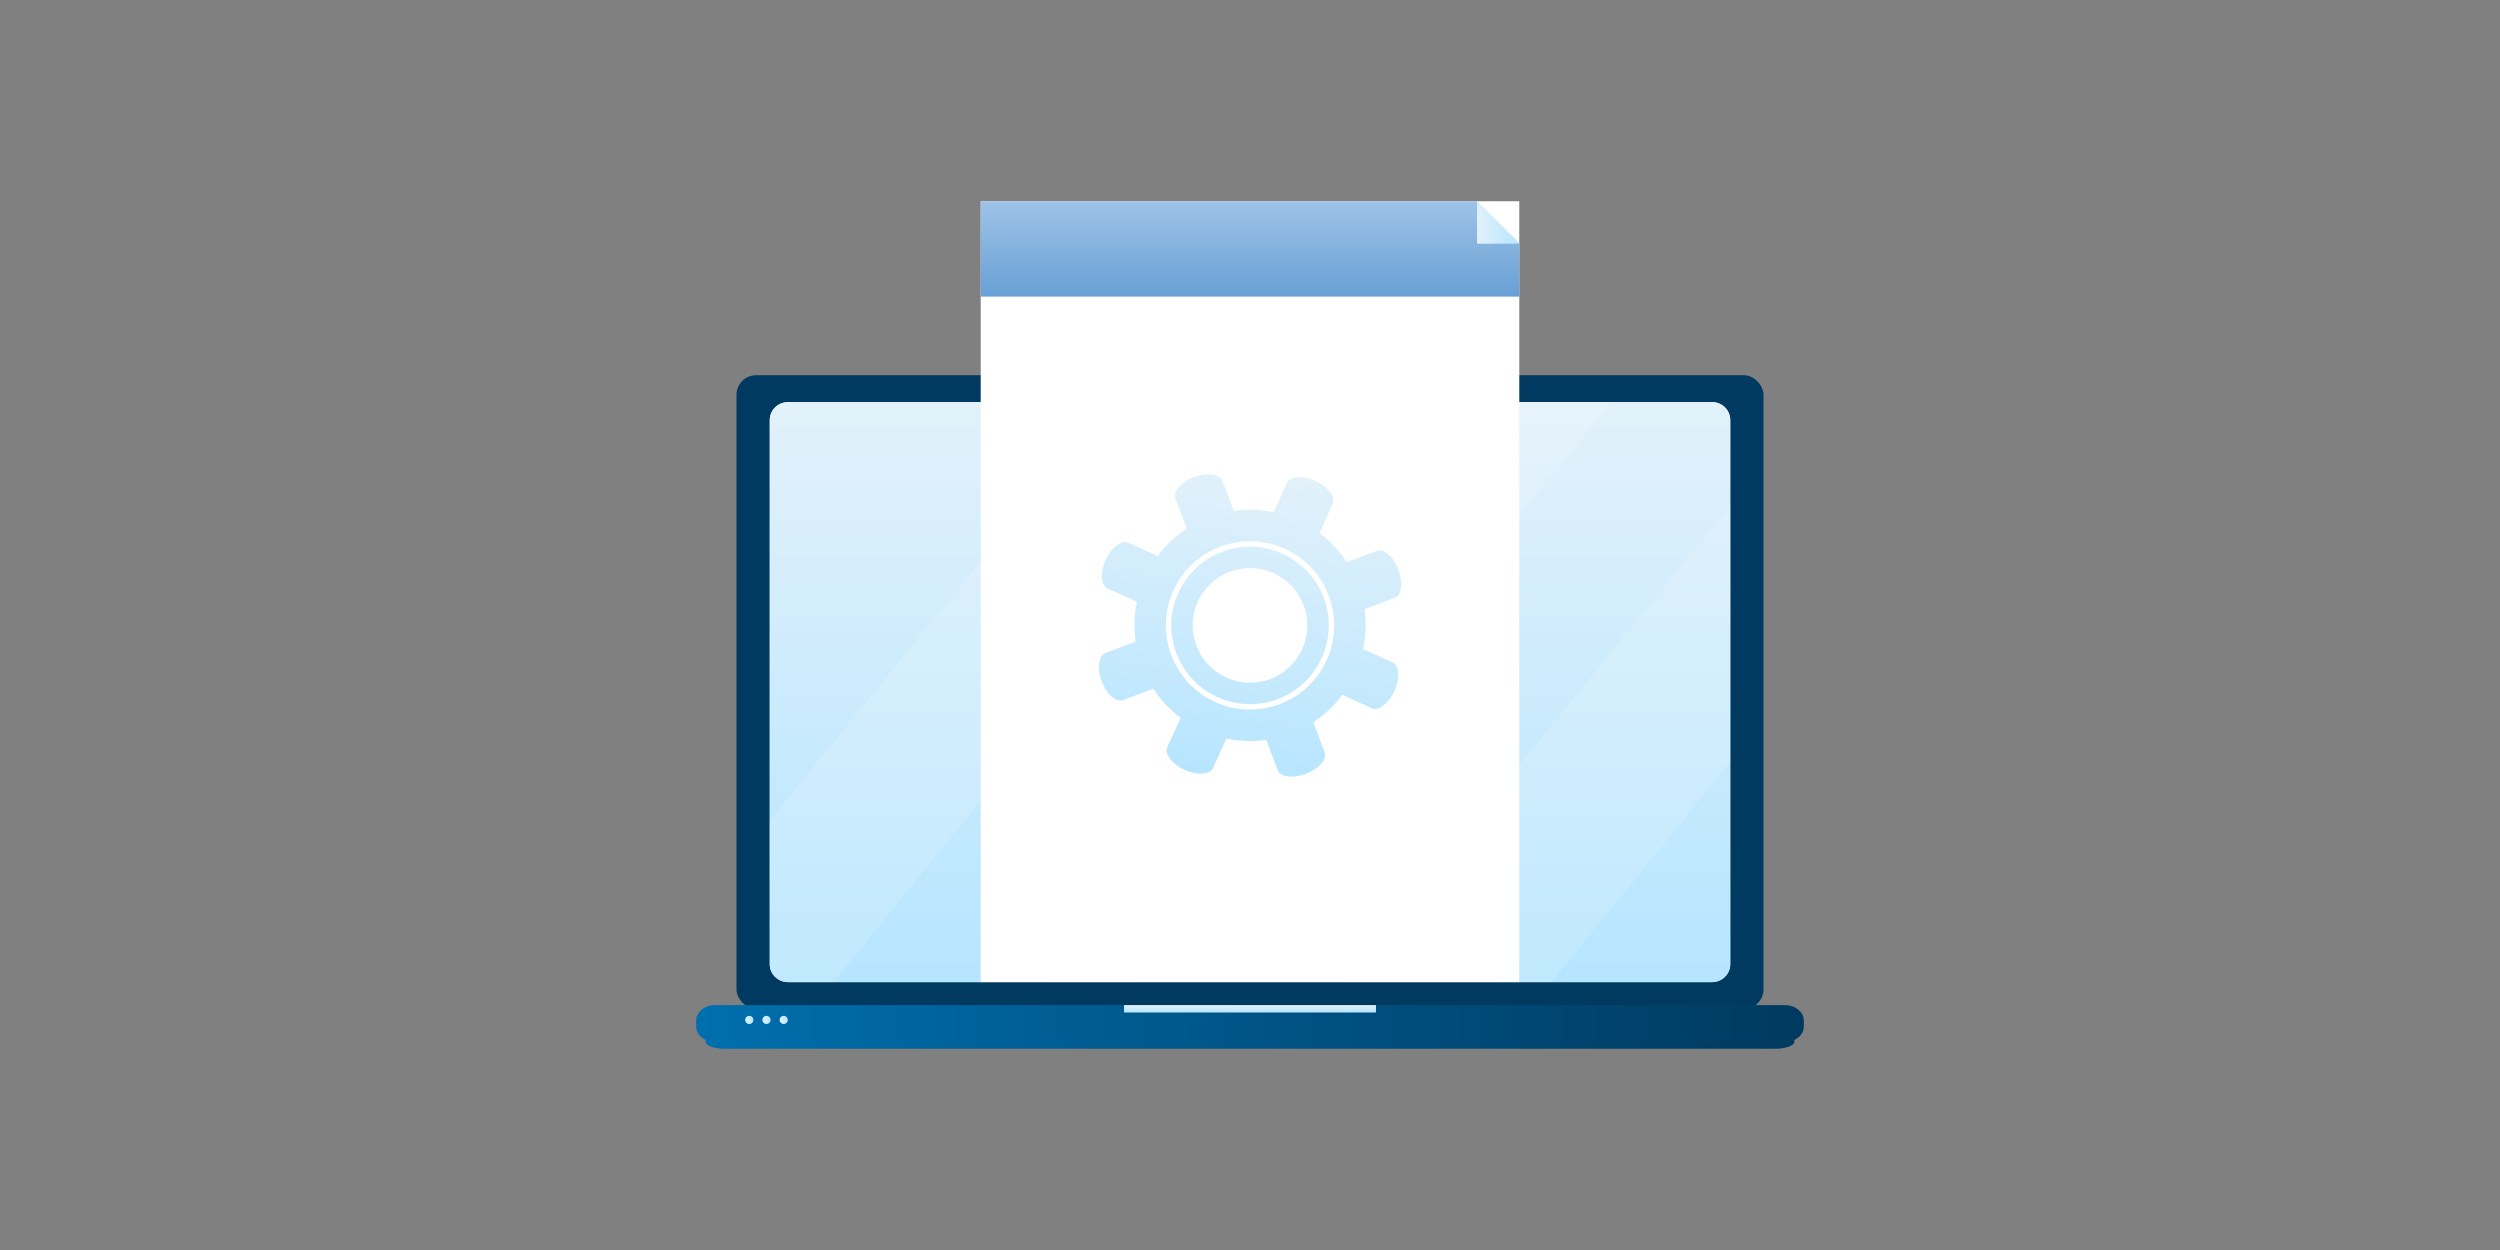 <?xml version="1.0" encoding="UTF-8"?>
<svg id="Ebene_2" data-name="Ebene 2" xmlns="http://www.w3.org/2000/svg" xmlns:xlink="http://www.w3.org/1999/xlink" viewBox="0 0 600 300">
  <rect x="0" y="0" width="600" height="300" fill="#808080" stroke="none"/>
  <defs>
    <style>
      .cls-1 {
        fill: url(#linear-gradient);
      }

      .cls-1, .cls-2, .cls-3, .cls-4, .cls-5, .cls-6, .cls-7, .cls-8, .cls-9, .cls-10, .cls-11, .cls-12, .cls-13, .cls-14 {
        stroke-width: 0px;
      }

      .cls-2 {
        fill: #003a60;
      }

      .cls-3 {
        fill: url(#linear-gradient-6);
      }

      .cls-15 {
        opacity: .2;
      }

      .cls-4 {
        fill: url(#linear-gradient-5);
      }

      .cls-5 {
        fill: none;
      }

      .cls-6 {
        fill: url(#linear-gradient-2);
      }

      .cls-7 {
        fill: url(#linear-gradient-7);
      }

      .cls-8 {
        fill: url(#linear-gradient-3);
      }

      .cls-9 {
        fill: url(#linear-gradient-9);
      }

      .cls-10 {
        fill: url(#linear-gradient-8);
      }

      .cls-11 {
        opacity: .68;
      }

      .cls-11, .cls-12 {
        fill: #fff;
      }

      .cls-13 {
        fill: url(#linear-gradient-10);
      }

      .cls-14 {
        fill: url(#linear-gradient-4);
      }
    </style>
    <linearGradient id="linear-gradient" x1="300" y1="96.51" x2="300" y2="235.7" gradientUnits="userSpaceOnUse">
      <stop offset="0" stop-color="#e2f1fa"/>
      <stop offset="1" stop-color="#b6e5ff"/>
    </linearGradient>
    <linearGradient id="linear-gradient-2" x1="169.34" y1="247.27" x2="430.66" y2="247.27" gradientUnits="userSpaceOnUse">
      <stop offset="0" stop-color="#006fad"/>
      <stop offset="1" stop-color="#003a60"/>
    </linearGradient>
    <linearGradient id="linear-gradient-3" x1="167.08" y1="245.65" x2="432.92" y2="245.65" xlink:href="#linear-gradient-2"/>
    <linearGradient id="linear-gradient-4" x1="178.85" y1="244.78" x2="180.81" y2="244.78" xlink:href="#linear-gradient"/>
    <linearGradient id="linear-gradient-5" x1="182.99" y1="244.78" x2="184.94" y2="244.78" xlink:href="#linear-gradient"/>
    <linearGradient id="linear-gradient-6" x1="187.12" y1="244.78" x2="189.07" y2="244.78" xlink:href="#linear-gradient"/>
    <linearGradient id="linear-gradient-7" x1="300" y1="241.22" x2="300" y2="243.01" xlink:href="#linear-gradient"/>
    <linearGradient id="linear-gradient-8" x1="452.8" y1="48.3" x2="452.8" y2="71.18" gradientTransform="translate(-152.8)" gradientUnits="userSpaceOnUse">
      <stop offset="0" stop-color="#9fc3e7"/>
      <stop offset="1" stop-color="#68a0d5"/>
    </linearGradient>
    <linearGradient id="linear-gradient-9" x1="354.49" y1="53.39" x2="364.68" y2="53.39" xlink:href="#linear-gradient"/>
    <linearGradient id="linear-gradient-10" x1="2995.35" y1="395.18" x2="3037.11" y2="455.88" gradientTransform="translate(-1666.06 -2176.37) rotate(41.77)" xlink:href="#linear-gradient"/>
  </defs>
  <g id="Ebene_1-2" data-name="Ebene 1">
    <g>
      <rect class="cls-5" width="600" height="300"/>
      <g>
        <rect class="cls-2" x="176.76" y="90.05" width="246.48" height="152.11" rx="4.71" ry="4.71"/>
        <path class="cls-12" d="M410.86,96.51h-221.72c-2.43,0-4.4,1.93-4.4,4.31v130.58c0,2.38,1.97,4.31,4.4,4.31h221.72c2.43,0,4.4-1.93,4.4-4.31V100.81c0-2.38-1.97-4.31-4.4-4.31Z"/>
        <path class="cls-1" d="M415.26,231.4c0,2.38-1.97,4.31-4.4,4.31h-221.72c-2.43,0-4.4-1.93-4.4-4.31V100.81c0-2.38,1.97-4.31,4.4-4.31h221.72c2.43,0,4.4,1.93,4.4,4.31v130.58Z"/>
        <path class="cls-6" d="M430.66,250c0,.94-2.06,1.7-4.61,1.7h-252.11c-2.55,0-4.61-.76-4.61-1.7v-5.46c0-.94,2.06-1.7,4.61-1.7h252.11c2.55,0,4.61.76,4.61,1.7v5.46Z"/>
        <path class="cls-8" d="M432.92,246.38c0,2.05-2.03,3.7-4.53,3.7H171.61c-2.5,0-4.53-1.66-4.53-3.7v-1.45c0-2.05,2.03-3.7,4.53-3.7h256.78c2.5,0,4.53,1.66,4.53,3.7v1.45Z"/>
        <path class="cls-14" d="M180.81,244.78c0,.54-.44.98-.98.98s-.98-.44-.98-.98.44-.98.98-.98.98.44.98.98Z"/>
        <path class="cls-4" d="M184.94,244.78c0,.54-.44.98-.98.98s-.98-.44-.98-.98.44-.98.98-.98.98.44.98.98Z"/>
        <path class="cls-3" d="M189.07,244.78c0,.54-.44.98-.98.98s-.98-.44-.98-.98.44-.98.98-.98.98.44.98.98Z"/>
        <rect class="cls-7" x="269.77" y="241.22" width="60.46" height="1.78"/>
        <g class="cls-15">
          <polygon class="cls-11" points="250.1 235.7 273.36 235.7 386.73 96.51 363.48 96.51 250.1 235.7"/>
          <path class="cls-11" d="M184.74,196.92v34.48c0,2.38,1.97,4.31,4.4,4.31h10.85l113.38-139.2h-46.84l-81.79,100.41Z"/>
          <polygon class="cls-11" points="372.29 235.7 415.26 182.95 415.26 121.42 322.18 235.7 372.29 235.7"/>
        </g>
        <rect class="cls-12" x="235.37" y="48.3" width="129.26" height="187.4"/>
        <polygon class="cls-10" points="354.44 48.3 235.37 48.3 235.37 71.18 364.63 71.18 364.63 58.48 354.44 48.3"/>
        <polygon class="cls-9" points="354.49 58.48 354.49 48.3 364.68 58.48 354.49 58.48"/>
        <g>
          <path class="cls-13" d="M330.44,132.2l-7.21,2.71c-1.79-2.74-4.02-5.07-6.56-6.98l3.19-7.04c.74-1.64-1.12-4.08-4.16-5.46-3.03-1.38-6.09-1.16-6.83.48l-3.2,7.03c-3.11-.65-6.33-.78-9.57-.32l-2.72-7.22c-.62-1.69-3.68-2.1-6.78-.92-3.12,1.18-5.13,3.48-4.5,5.18l2.72,7.21c-2.74,1.79-5.08,4.02-6.98,6.56l-7.05-3.19c-1.63-.74-4.07,1.12-5.45,4.15-1.38,3.04-1.16,6.09.48,6.84l7.05,3.19c-.66,3.1-.79,6.34-.33,9.57l-7.22,2.72c-1.68.64-2.09,3.68-.92,6.8,1.17,3.12,3.48,5.14,5.17,4.5l7.22-2.72c1.79,2.74,4.02,5.08,6.56,6.98l-3.2,7.04c-.74,1.64,1.12,4.08,4.15,5.46,3.03,1.36,6.1,1.16,6.84-.48l3.19-7.04c3.1.66,6.33.79,9.57.33l2.72,7.22c.64,1.69,3.68,2.1,6.79.92,3.12-1.18,5.13-3.49,4.5-5.17l-2.72-7.22c2.74-1.78,5.07-4.02,6.98-6.57l7.04,3.2c1.63.74,4.08-1.12,5.45-4.15,1.38-3.04,1.17-6.09-.47-6.84l-7.04-3.19c.66-3.1.79-6.33.33-9.57l7.22-2.71c1.68-.63,2.09-3.68.91-6.79-1.17-3.13-3.48-5.13-5.17-4.5ZM304.85,162.98c-7.1,2.67-15.06-.94-17.73-8.04-2.67-7.1.93-15.04,8.03-17.72,7.1-2.67,15.06.92,17.73,8.03,2.67,7.1-.93,15.05-8.03,17.73Z"/>
          <path class="cls-12" d="M280.38,154.89c2.65,10.84,13.57,17.48,24.41,14.83,10.84-2.64,17.48-13.57,14.83-24.41-2.64-10.84-13.57-17.48-24.41-14.83-10.84,2.64-17.48,13.57-14.83,24.41ZM318.36,145.62c2.47,10.14-3.74,20.36-13.88,22.84-10.14,2.47-20.36-3.74-22.84-13.88-2.47-10.14,3.74-20.36,13.88-22.84,10.14-2.47,20.36,3.74,22.84,13.88Z"/>
        </g>
      </g>
    </g>
  </g>
</svg>